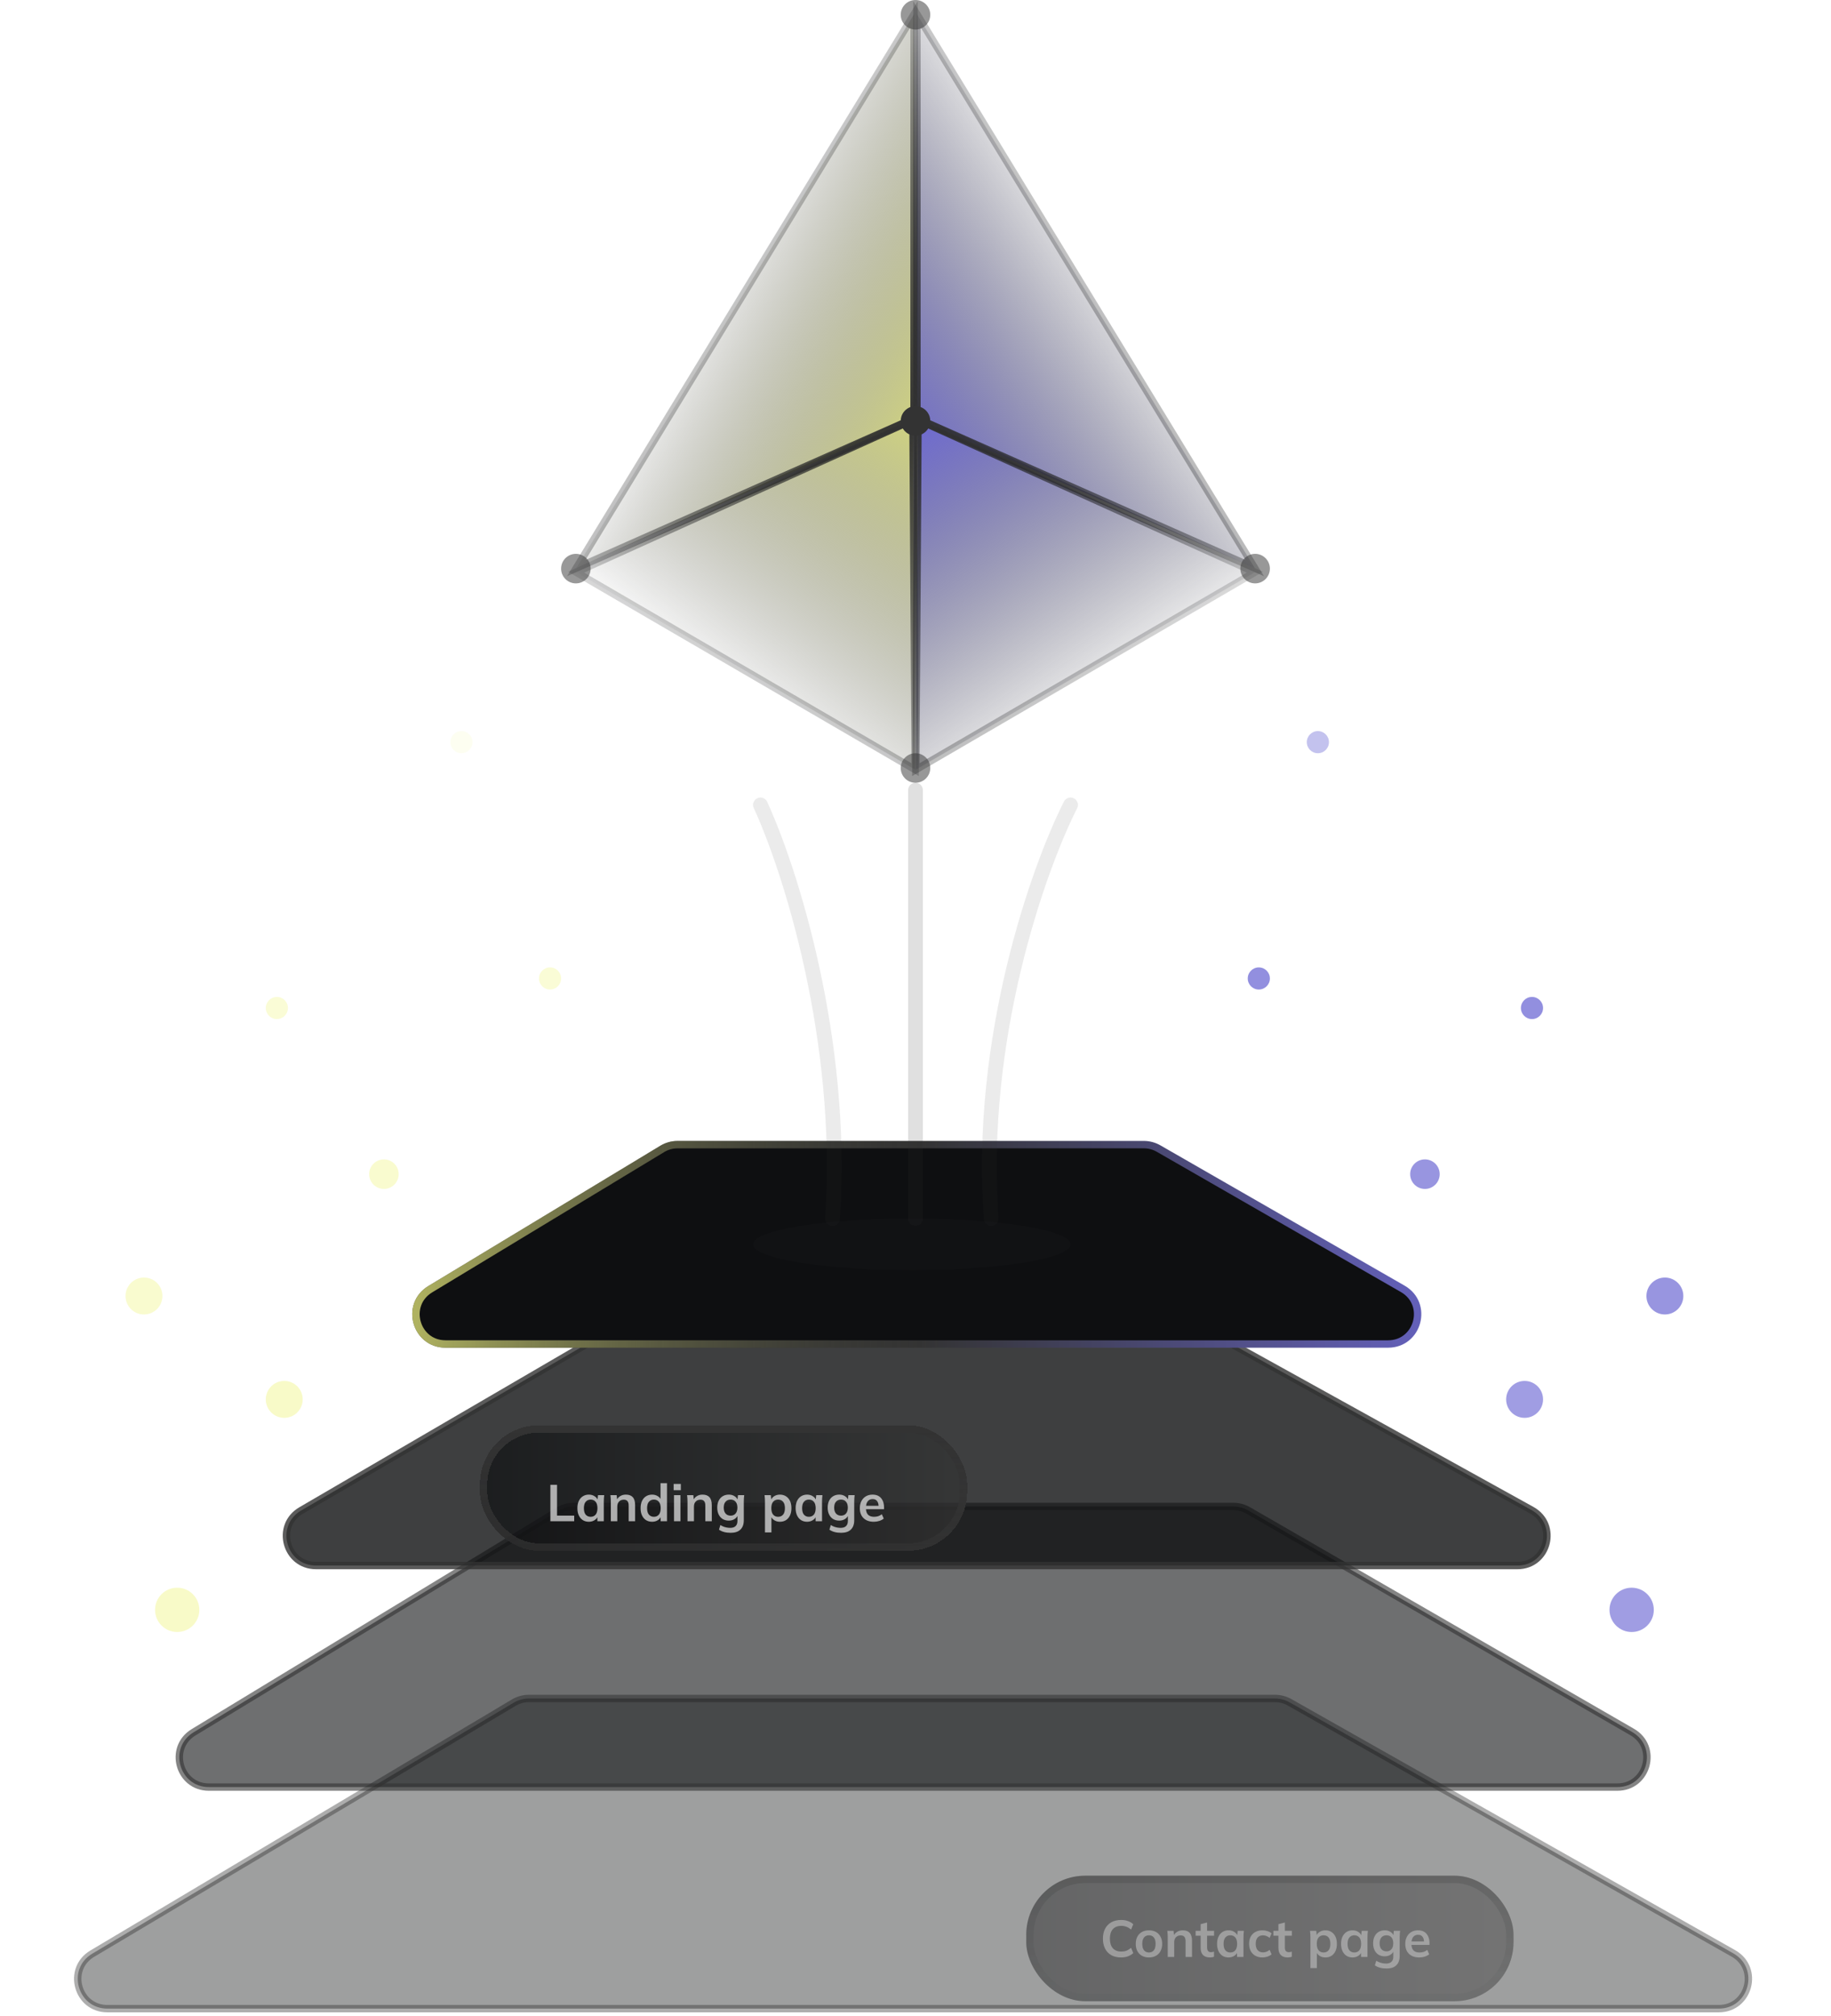 <svg width="248" height="273" viewBox="0 0 248 273" fill="none" xmlns="http://www.w3.org/2000/svg">
<path d="M172.696 230H71.64C70.919 230 70.212 230.195 69.593 230.563L12.49 264.563C8.998 266.642 10.473 272 14.537 272H232.804C236.915 272 238.352 266.542 234.773 264.518L174.665 230.518C174.064 230.179 173.386 230 172.696 230Z" fill="#0E0F11" fill-opacity="0.4" stroke="#333333" stroke-opacity="0.4"/>
<path d="M167.061 204H77.694C76.962 204 76.244 204.201 75.618 204.581L26.217 234.581C22.759 236.681 24.247 242 28.293 242H219.062C223.155 242 224.606 236.581 221.061 234.535L169.06 204.535C168.452 204.185 167.762 204 167.061 204Z" fill="#0E0F11" fill-opacity="0.6" stroke="#333333" stroke-opacity="0.6"/>
<path d="M162.182 180H83.976C83.268 180 82.573 180.188 81.962 180.544L40.79 204.544C37.262 206.601 38.721 212 42.805 212H205.52C209.651 212 211.071 206.502 207.458 204.501L164.12 180.501C163.527 180.172 162.86 180 162.182 180Z" fill="#0E0F11" fill-opacity="0.8" stroke="#333333" stroke-opacity="0.8"/>
<path d="M154.927 155H91.771C91.041 155 90.326 155.2 89.701 155.577L58.277 174.577C54.811 176.672 56.297 182 60.347 182H188.005C192.102 182 193.55 176.572 189.998 174.531L156.919 155.531C156.313 155.183 155.626 155 154.927 155Z" fill="#0E0F11"/>
<path d="M154.927 155H91.771C91.041 155 90.326 155.2 89.701 155.577L58.277 174.577C54.811 176.672 56.297 182 60.347 182H188.005C192.102 182 193.55 176.572 189.998 174.531L156.919 155.531C156.313 155.183 155.626 155 154.927 155Z" stroke="url(#paint0_linear_1387_179)"/>
<path d="M154.927 155H91.771C91.041 155 90.326 155.2 89.701 155.577L58.277 174.577C54.811 176.672 56.297 182 60.347 182H188.005C192.102 182 193.55 176.572 189.998 174.531L156.919 155.531C156.313 155.183 155.626 155 154.927 155Z" stroke="url(#paint1_linear_1387_179)"/>
<path d="M123.5 172C135.374 172 145 170.433 145 168.5C145 166.567 135.374 165 123.5 165C111.626 165 102 166.567 102 168.5C102 170.433 111.626 172 123.5 172Z" fill="#111214"/>
<g filter="url(#filter0_f_1387_179)">
<circle cx="24" cy="218" r="3" fill="#EFF377" fill-opacity="0.4"/>
</g>
<g filter="url(#filter1_f_1387_179)">
<circle cx="38.5" cy="189.5" r="2.5" fill="#EFF377" fill-opacity="0.4"/>
</g>
<g filter="url(#filter2_f_1387_179)">
<circle cx="19.5" cy="175.5" r="2.5" fill="#EFF377" fill-opacity="0.35"/>
</g>
<g filter="url(#filter3_f_1387_179)">
<circle cx="52" cy="159" r="2" fill="#EFF377" fill-opacity="0.35"/>
</g>
<g filter="url(#filter4_f_1387_179)">
<circle cx="37.5" cy="136.5" r="1.5" fill="#EFF377" fill-opacity="0.3"/>
</g>
<g filter="url(#filter5_f_1387_179)">
<circle cx="74.5" cy="132.5" r="1.5" fill="#EFF377" fill-opacity="0.3"/>
</g>
<g filter="url(#filter6_f_1387_179)">
<circle cx="62.5" cy="100.5" r="1.5" fill="#EFF377" fill-opacity="0.1"/>
</g>
<g filter="url(#filter7_f_1387_179)">
<circle cx="3" cy="3" r="3" transform="matrix(-1 0 0 1 224 215)" fill="#6D69D4" fill-opacity="0.65"/>
</g>
<g filter="url(#filter8_f_1387_179)">
<circle cx="2.5" cy="2.5" r="2.5" transform="matrix(-1 0 0 1 209 187)" fill="#6D69D4" fill-opacity="0.65"/>
</g>
<g filter="url(#filter9_f_1387_179)">
<circle cx="2.5" cy="2.5" r="2.5" transform="matrix(-1 0 0 1 228 173)" fill="#6D69D4" fill-opacity="0.7"/>
</g>
<g filter="url(#filter10_f_1387_179)">
<circle cx="2" cy="2" r="2" transform="matrix(-1 0 0 1 195 157)" fill="#6D69D4" fill-opacity="0.7"/>
</g>
<g filter="url(#filter11_f_1387_179)">
<circle cx="1.5" cy="1.5" r="1.5" transform="matrix(-1 0 0 1 209 135)" fill="#6D69D4" fill-opacity="0.75"/>
</g>
<g filter="url(#filter12_f_1387_179)">
<circle cx="1.5" cy="1.5" r="1.5" transform="matrix(-1 0 0 1 172 131)" fill="#6D69D4" fill-opacity="0.75"/>
</g>
<g filter="url(#filter13_f_1387_179)">
<circle cx="1.5" cy="1.5" r="1.5" transform="matrix(-1 0 0 1 180 99)" fill="#6D69D4" fill-opacity="0.41"/>
</g>
<path d="M78.03 77.485L123.66 56.85L123.952 104.223L78.03 77.485Z" fill="url(#paint2_linear_1387_179)" stroke="url(#paint3_linear_1387_179)"/>
<path d="M169.97 77.485L124.34 56.85L124.048 104.223L169.97 77.485Z" fill="url(#paint4_linear_1387_179)" stroke="url(#paint5_linear_1387_179)"/>
<path d="M123.805 1.922L123.806 56.658L78.049 76.93L123.805 1.922Z" fill="url(#paint6_linear_1387_179)" stroke="url(#paint7_linear_1387_179)"/>
<path d="M124.195 1.922L124.194 56.658L169.951 76.93L124.195 1.922Z" fill="url(#paint8_linear_1387_179)" stroke="url(#paint9_linear_1387_179)"/>
<circle cx="124" cy="2" r="2" fill="#333333" fill-opacity="0.5"/>
<circle cx="124" cy="104" r="2" fill="#333333" fill-opacity="0.5"/>
<circle cx="78" cy="77" r="2" fill="#333333" fill-opacity="0.5"/>
<circle cx="170" cy="77" r="2" fill="#333333" fill-opacity="0.5"/>
<circle cx="124" cy="57" r="2" fill="#333333"/>
<g filter="url(#filter14_f_1387_179)">
<path d="M103 109C106.941 117.533 114.412 140.68 112.767 165" stroke="#333333" stroke-opacity="0.1" stroke-width="2" stroke-linecap="round"/>
</g>
<g filter="url(#filter15_f_1387_179)">
<path d="M145 109C140.665 117.533 132.447 140.68 134.256 165" stroke="#333333" stroke-opacity="0.1" stroke-width="2" stroke-linecap="round"/>
</g>
<g filter="url(#filter16_f_1387_179)">
<path d="M124 165L124 107" stroke="#333333" stroke-opacity="0.15" stroke-width="2" stroke-linecap="round"/>
</g>
<g filter="url(#filter17_d_1387_179)">
<rect x="65" y="195" width="66" height="17" rx="8" fill="url(#paint10_linear_1387_179)" fill-opacity="0.7" shape-rendering="crispEdges"/>
<rect x="65.5" y="195.5" width="65" height="16" rx="7.5" stroke="url(#paint11_linear_1387_179)" shape-rendering="crispEdges"/>
</g>
<path d="M74.546 206V201.065H75.449V205.237H77.773V206H74.546ZM79.758 206.07C79.45 206.07 79.179 205.998 78.946 205.853C78.713 205.704 78.531 205.491 78.4 205.216C78.269 204.941 78.204 204.612 78.204 204.229C78.204 203.846 78.269 203.52 78.4 203.249C78.531 202.974 78.713 202.764 78.946 202.619C79.179 202.47 79.45 202.395 79.758 202.395C80.057 202.395 80.318 202.47 80.542 202.619C80.771 202.764 80.922 202.96 80.997 203.207H80.92L80.997 202.465H81.837C81.823 202.61 81.809 202.757 81.795 202.906C81.786 203.055 81.781 203.202 81.781 203.347V206H80.913L80.906 205.272H80.99C80.915 205.515 80.764 205.708 80.535 205.853C80.306 205.998 80.047 206.07 79.758 206.07ZM80.003 205.398C80.278 205.398 80.5 205.302 80.668 205.111C80.836 204.915 80.92 204.621 80.92 204.229C80.92 203.837 80.836 203.545 80.668 203.354C80.5 203.163 80.278 203.067 80.003 203.067C79.728 203.067 79.506 203.163 79.338 203.354C79.17 203.545 79.086 203.837 79.086 204.229C79.086 204.621 79.168 204.915 79.331 205.111C79.499 205.302 79.723 205.398 80.003 205.398ZM82.734 206V203.347C82.734 203.202 82.729 203.055 82.72 202.906C82.71 202.757 82.697 202.61 82.678 202.465H83.525L83.595 203.165H83.511C83.623 202.918 83.788 202.729 84.008 202.598C84.227 202.463 84.481 202.395 84.771 202.395C85.186 202.395 85.499 202.512 85.709 202.745C85.919 202.978 86.024 203.342 86.024 203.837V206H85.149V203.879C85.149 203.594 85.093 203.391 84.981 203.27C84.874 203.144 84.71 203.081 84.491 203.081C84.22 203.081 84.005 203.165 83.847 203.333C83.688 203.501 83.609 203.725 83.609 204.005V206H82.734ZM88.324 206.07C88.016 206.07 87.743 205.998 87.505 205.853C87.271 205.704 87.089 205.491 86.959 205.216C86.828 204.941 86.763 204.612 86.763 204.229C86.763 203.846 86.828 203.52 86.959 203.249C87.089 202.974 87.271 202.764 87.505 202.619C87.743 202.47 88.016 202.395 88.324 202.395C88.618 202.395 88.877 202.467 89.101 202.612C89.329 202.752 89.481 202.943 89.556 203.186H89.465V200.848H90.34V206H89.479V205.251H89.563C89.488 205.503 89.336 205.704 89.108 205.853C88.884 205.998 88.622 206.07 88.324 206.07ZM88.569 205.398C88.844 205.398 89.066 205.302 89.234 205.111C89.402 204.915 89.486 204.621 89.486 204.229C89.486 203.837 89.402 203.545 89.234 203.354C89.066 203.163 88.844 203.067 88.569 203.067C88.293 203.067 88.069 203.163 87.897 203.354C87.729 203.545 87.645 203.837 87.645 204.229C87.645 204.621 87.729 204.915 87.897 205.111C88.069 205.302 88.293 205.398 88.569 205.398ZM91.292 206V202.465H92.167V206H91.292ZM91.243 201.8V200.946H92.216V201.8H91.243ZM93.118 206V203.347C93.118 203.202 93.113 203.055 93.104 202.906C93.094 202.757 93.08 202.61 93.062 202.465H93.909L93.979 203.165H93.895C94.007 202.918 94.172 202.729 94.392 202.598C94.611 202.463 94.865 202.395 95.155 202.395C95.57 202.395 95.883 202.512 96.093 202.745C96.303 202.978 96.408 203.342 96.408 203.837V206H95.533V203.879C95.533 203.594 95.477 203.391 95.365 203.27C95.257 203.144 95.094 203.081 94.875 203.081C94.604 203.081 94.389 203.165 94.231 203.333C94.072 203.501 93.993 203.725 93.993 204.005V206H93.118ZM98.973 207.568C98.647 207.568 98.35 207.533 98.084 207.463C97.823 207.393 97.59 207.286 97.384 207.141L97.573 206.511C97.709 206.6 97.849 206.672 97.993 206.728C98.138 206.784 98.287 206.826 98.441 206.854C98.595 206.882 98.752 206.896 98.91 206.896C99.237 206.896 99.48 206.814 99.638 206.651C99.802 206.492 99.883 206.264 99.883 205.965V205.118H99.953C99.879 205.361 99.727 205.554 99.498 205.699C99.274 205.844 99.015 205.916 98.721 205.916C98.404 205.916 98.126 205.846 97.888 205.706C97.655 205.561 97.473 205.356 97.342 205.09C97.212 204.824 97.146 204.511 97.146 204.152C97.146 203.793 97.212 203.482 97.342 203.221C97.473 202.955 97.655 202.752 97.888 202.612C98.126 202.467 98.404 202.395 98.721 202.395C99.02 202.395 99.279 202.467 99.498 202.612C99.722 202.752 99.872 202.943 99.946 203.186L99.883 203.144L99.953 202.465H100.8C100.782 202.61 100.768 202.757 100.758 202.906C100.749 203.055 100.744 203.202 100.744 203.347V205.86C100.744 206.415 100.593 206.838 100.289 207.127C99.991 207.421 99.552 207.568 98.973 207.568ZM98.959 205.244C99.239 205.244 99.461 205.151 99.624 204.964C99.792 204.773 99.876 204.502 99.876 204.152C99.876 203.802 99.792 203.534 99.624 203.347C99.461 203.16 99.239 203.067 98.959 203.067C98.675 203.067 98.448 203.16 98.28 203.347C98.112 203.534 98.028 203.802 98.028 204.152C98.028 204.502 98.112 204.773 98.28 204.964C98.448 205.151 98.675 205.244 98.959 205.244ZM103.611 207.512V203.347C103.611 203.202 103.606 203.055 103.597 202.906C103.587 202.757 103.573 202.61 103.555 202.465H104.402L104.479 203.207H104.402C104.472 202.96 104.619 202.764 104.843 202.619C105.071 202.47 105.335 202.395 105.634 202.395C105.946 202.395 106.219 202.47 106.453 202.619C106.686 202.764 106.868 202.974 106.999 203.249C107.129 203.52 107.195 203.846 107.195 204.229C107.195 204.612 107.129 204.941 106.999 205.216C106.868 205.491 106.686 205.704 106.453 205.853C106.219 205.998 105.946 206.07 105.634 206.07C105.34 206.07 105.081 205.998 104.857 205.853C104.633 205.708 104.483 205.515 104.409 205.272H104.486V207.512H103.611ZM105.389 205.398C105.669 205.398 105.893 205.302 106.061 205.111C106.229 204.915 106.313 204.621 106.313 204.229C106.313 203.837 106.229 203.545 106.061 203.354C105.893 203.163 105.669 203.067 105.389 203.067C105.113 203.067 104.892 203.163 104.724 203.354C104.556 203.545 104.472 203.837 104.472 204.229C104.472 204.621 104.556 204.915 104.724 205.111C104.892 205.302 105.113 205.398 105.389 205.398ZM109.317 206.07C109.009 206.07 108.738 205.998 108.505 205.853C108.271 205.704 108.089 205.491 107.959 205.216C107.828 204.941 107.763 204.612 107.763 204.229C107.763 203.846 107.828 203.52 107.959 203.249C108.089 202.974 108.271 202.764 108.505 202.619C108.738 202.47 109.009 202.395 109.317 202.395C109.615 202.395 109.877 202.47 110.101 202.619C110.329 202.764 110.481 202.96 110.556 203.207H110.479L110.556 202.465H111.396C111.382 202.61 111.368 202.757 111.354 202.906C111.344 203.055 111.34 203.202 111.34 203.347V206H110.472L110.465 205.272H110.549C110.474 205.515 110.322 205.708 110.094 205.853C109.865 205.998 109.606 206.07 109.317 206.07ZM109.562 205.398C109.837 205.398 110.059 205.302 110.227 205.111C110.395 204.915 110.479 204.621 110.479 204.229C110.479 203.837 110.395 203.545 110.227 203.354C110.059 203.163 109.837 203.067 109.562 203.067C109.286 203.067 109.065 203.163 108.897 203.354C108.729 203.545 108.645 203.837 108.645 204.229C108.645 204.621 108.726 204.915 108.89 205.111C109.058 205.302 109.282 205.398 109.562 205.398ZM113.93 207.568C113.604 207.568 113.307 207.533 113.041 207.463C112.78 207.393 112.547 207.286 112.341 207.141L112.53 206.511C112.666 206.6 112.806 206.672 112.95 206.728C113.095 206.784 113.244 206.826 113.398 206.854C113.552 206.882 113.709 206.896 113.867 206.896C114.194 206.896 114.437 206.814 114.595 206.651C114.759 206.492 114.84 206.264 114.84 205.965V205.118H114.91C114.836 205.361 114.684 205.554 114.455 205.699C114.231 205.844 113.972 205.916 113.678 205.916C113.361 205.916 113.083 205.846 112.845 205.706C112.612 205.561 112.43 205.356 112.299 205.09C112.169 204.824 112.103 204.511 112.103 204.152C112.103 203.793 112.169 203.482 112.299 203.221C112.43 202.955 112.612 202.752 112.845 202.612C113.083 202.467 113.361 202.395 113.678 202.395C113.977 202.395 114.236 202.467 114.455 202.612C114.679 202.752 114.829 202.943 114.903 203.186L114.84 203.144L114.91 202.465H115.757C115.739 202.61 115.725 202.757 115.715 202.906C115.706 203.055 115.701 203.202 115.701 203.347V205.86C115.701 206.415 115.55 206.838 115.246 207.127C114.948 207.421 114.509 207.568 113.93 207.568ZM113.916 205.244C114.196 205.244 114.418 205.151 114.581 204.964C114.749 204.773 114.833 204.502 114.833 204.152C114.833 203.802 114.749 203.534 114.581 203.347C114.418 203.16 114.196 203.067 113.916 203.067C113.632 203.067 113.405 203.16 113.237 203.347C113.069 203.534 112.985 203.802 112.985 204.152C112.985 204.502 113.069 204.773 113.237 204.964C113.405 205.151 113.632 205.244 113.916 205.244ZM118.355 206.07C117.762 206.07 117.298 205.907 116.962 205.58C116.626 205.253 116.458 204.805 116.458 204.236C116.458 203.867 116.53 203.545 116.675 203.27C116.82 202.995 117.02 202.78 117.277 202.626C117.538 202.472 117.842 202.395 118.187 202.395C118.528 202.395 118.812 202.467 119.041 202.612C119.27 202.757 119.442 202.96 119.559 203.221C119.68 203.482 119.741 203.788 119.741 204.138V204.369H117.165V203.907H119.118L118.999 204.005C118.999 203.678 118.929 203.429 118.789 203.256C118.654 203.083 118.455 202.997 118.194 202.997C117.905 202.997 117.681 203.1 117.522 203.305C117.368 203.51 117.291 203.797 117.291 204.166V204.257C117.291 204.64 117.384 204.927 117.571 205.118C117.762 205.305 118.031 205.398 118.376 205.398C118.577 205.398 118.763 205.372 118.936 205.321C119.113 205.265 119.281 205.176 119.44 205.055L119.699 205.643C119.531 205.778 119.33 205.883 119.097 205.958C118.864 206.033 118.616 206.07 118.355 206.07Z" fill="#EBEBEB" fill-opacity="0.7"/>
<g filter="url(#filter18_d_1387_179)">
<rect x="139" y="255" width="66" height="17" rx="8" fill="url(#paint12_linear_1387_179)" fill-opacity="0.4"/>
<rect x="139.5" y="255.5" width="65" height="16" rx="7.5" stroke="url(#paint13_linear_1387_179)" stroke-opacity="0.3"/>
<path d="M151.842 266.07C151.329 266.07 150.888 265.967 150.519 265.762C150.155 265.552 149.875 265.258 149.679 264.88C149.483 264.497 149.385 264.047 149.385 263.529C149.385 263.011 149.483 262.563 149.679 262.185C149.875 261.807 150.155 261.515 150.519 261.31C150.888 261.1 151.329 260.995 151.842 260.995C152.187 260.995 152.498 261.044 152.773 261.142C153.053 261.24 153.293 261.385 153.494 261.576L153.2 262.29C152.981 262.113 152.768 261.987 152.563 261.912C152.362 261.833 152.131 261.793 151.87 261.793C151.371 261.793 150.988 261.945 150.722 262.248C150.461 262.547 150.33 262.974 150.33 263.529C150.33 264.084 150.461 264.514 150.722 264.817C150.988 265.12 151.371 265.272 151.87 265.272C152.131 265.272 152.362 265.235 152.563 265.16C152.768 265.081 152.981 264.95 153.2 264.768L153.494 265.482C153.293 265.669 153.053 265.813 152.773 265.916C152.498 266.019 152.187 266.07 151.842 266.07ZM155.618 266.07C155.254 266.07 154.939 265.995 154.673 265.846C154.407 265.697 154.199 265.484 154.05 265.209C153.905 264.934 153.833 264.607 153.833 264.229C153.833 263.851 153.905 263.527 154.05 263.256C154.199 262.981 154.407 262.768 154.673 262.619C154.939 262.47 155.254 262.395 155.618 262.395C155.982 262.395 156.297 262.47 156.563 262.619C156.834 262.768 157.041 262.981 157.186 263.256C157.335 263.527 157.41 263.851 157.41 264.229C157.41 264.607 157.335 264.934 157.186 265.209C157.041 265.484 156.834 265.697 156.563 265.846C156.297 265.995 155.982 266.07 155.618 266.07ZM155.618 265.398C155.893 265.398 156.113 265.302 156.276 265.111C156.439 264.915 156.521 264.621 156.521 264.229C156.521 263.837 156.439 263.545 156.276 263.354C156.113 263.163 155.893 263.067 155.618 263.067C155.343 263.067 155.123 263.163 154.96 263.354C154.797 263.545 154.715 263.837 154.715 264.229C154.715 264.621 154.797 264.915 154.96 265.111C155.123 265.302 155.343 265.398 155.618 265.398ZM158.164 266V263.347C158.164 263.202 158.16 263.055 158.15 262.906C158.141 262.757 158.127 262.61 158.108 262.465H158.955L159.025 263.165H158.941C159.053 262.918 159.219 262.729 159.438 262.598C159.658 262.463 159.912 262.395 160.201 262.395C160.617 262.395 160.929 262.512 161.139 262.745C161.349 262.978 161.454 263.342 161.454 263.837V266H160.579V263.879C160.579 263.594 160.523 263.391 160.411 263.27C160.304 263.144 160.141 263.081 159.921 263.081C159.651 263.081 159.436 263.165 159.277 263.333C159.119 263.501 159.039 263.725 159.039 264.005V266H158.164ZM163.894 266.07C163.474 266.07 163.157 265.96 162.942 265.741C162.728 265.522 162.62 265.193 162.62 264.754V263.123H161.941V262.465H162.62V261.562L163.495 261.338V262.465H164.44V263.123H163.495V264.698C163.495 264.941 163.542 265.111 163.635 265.209C163.729 265.307 163.857 265.356 164.02 265.356C164.109 265.356 164.184 265.349 164.244 265.335C164.31 265.321 164.373 265.302 164.433 265.279V265.972C164.354 266.005 164.265 266.028 164.167 266.042C164.074 266.061 163.983 266.07 163.894 266.07ZM166.4 266.07C166.092 266.07 165.821 265.998 165.588 265.853C165.354 265.704 165.172 265.491 165.042 265.216C164.911 264.941 164.846 264.612 164.846 264.229C164.846 263.846 164.911 263.52 165.042 263.249C165.172 262.974 165.354 262.764 165.588 262.619C165.821 262.47 166.092 262.395 166.4 262.395C166.698 262.395 166.96 262.47 167.184 262.619C167.412 262.764 167.564 262.96 167.639 263.207H167.562L167.639 262.465H168.479C168.465 262.61 168.451 262.757 168.437 262.906C168.427 263.055 168.423 263.202 168.423 263.347V266H167.555L167.548 265.272H167.632C167.557 265.515 167.405 265.708 167.177 265.853C166.948 265.998 166.689 266.07 166.4 266.07ZM166.645 265.398C166.92 265.398 167.142 265.302 167.31 265.111C167.478 264.915 167.562 264.621 167.562 264.229C167.562 263.837 167.478 263.545 167.31 263.354C167.142 263.163 166.92 263.067 166.645 263.067C166.369 263.067 166.148 263.163 165.98 263.354C165.812 263.545 165.728 263.837 165.728 264.229C165.728 264.621 165.809 264.915 165.973 265.111C166.141 265.302 166.365 265.398 166.645 265.398ZM170.999 266.07C170.635 266.07 170.316 265.995 170.04 265.846C169.77 265.697 169.56 265.484 169.41 265.209C169.261 264.929 169.186 264.598 169.186 264.215C169.186 263.832 169.261 263.506 169.41 263.235C169.564 262.964 169.777 262.757 170.047 262.612C170.318 262.467 170.635 262.395 170.999 262.395C171.233 262.395 171.459 262.432 171.678 262.507C171.902 262.577 172.084 262.68 172.224 262.815L171.958 263.424C171.832 263.307 171.69 263.221 171.531 263.165C171.377 263.104 171.226 263.074 171.076 263.074C170.764 263.074 170.519 263.172 170.341 263.368C170.169 263.564 170.082 263.849 170.082 264.222C170.082 264.595 170.169 264.882 170.341 265.083C170.519 265.284 170.764 265.384 171.076 265.384C171.221 265.384 171.37 265.356 171.524 265.3C171.683 265.244 171.828 265.158 171.958 265.041L172.224 265.643C172.08 265.778 171.895 265.883 171.671 265.958C171.452 266.033 171.228 266.07 170.999 266.07ZM174.428 266.07C174.008 266.07 173.691 265.96 173.476 265.741C173.262 265.522 173.154 265.193 173.154 264.754V263.123H172.475V262.465H173.154V261.562L174.029 261.338V262.465H174.974V263.123H174.029V264.698C174.029 264.941 174.076 265.111 174.169 265.209C174.263 265.307 174.391 265.356 174.554 265.356C174.643 265.356 174.718 265.349 174.778 265.335C174.844 265.321 174.907 265.302 174.967 265.279V265.972C174.888 266.005 174.799 266.028 174.701 266.042C174.608 266.061 174.517 266.07 174.428 266.07ZM177.49 267.512V263.347C177.49 263.202 177.485 263.055 177.476 262.906C177.466 262.757 177.452 262.61 177.434 262.465H178.281L178.358 263.207H178.281C178.351 262.96 178.498 262.764 178.722 262.619C178.95 262.47 179.214 262.395 179.513 262.395C179.825 262.395 180.098 262.47 180.332 262.619C180.565 262.764 180.747 262.974 180.878 263.249C181.008 263.52 181.074 263.846 181.074 264.229C181.074 264.612 181.008 264.941 180.878 265.216C180.747 265.491 180.565 265.704 180.332 265.853C180.098 265.998 179.825 266.07 179.513 266.07C179.219 266.07 178.96 265.998 178.736 265.853C178.512 265.708 178.362 265.515 178.288 265.272H178.365V267.512H177.49ZM179.268 265.398C179.548 265.398 179.772 265.302 179.94 265.111C180.108 264.915 180.192 264.621 180.192 264.229C180.192 263.837 180.108 263.545 179.94 263.354C179.772 263.163 179.548 263.067 179.268 263.067C178.992 263.067 178.771 263.163 178.603 263.354C178.435 263.545 178.351 263.837 178.351 264.229C178.351 264.621 178.435 264.915 178.603 265.111C178.771 265.302 178.992 265.398 179.268 265.398ZM183.195 266.07C182.887 266.07 182.617 265.998 182.383 265.853C182.15 265.704 181.968 265.491 181.837 265.216C181.707 264.941 181.641 264.612 181.641 264.229C181.641 263.846 181.707 263.52 181.837 263.249C181.968 262.974 182.15 262.764 182.383 262.619C182.617 262.47 182.887 262.395 183.195 262.395C183.494 262.395 183.755 262.47 183.979 262.619C184.208 262.764 184.36 262.96 184.434 263.207H184.357L184.434 262.465H185.274C185.26 262.61 185.246 262.757 185.232 262.906C185.223 263.055 185.218 263.202 185.218 263.347V266H184.35L184.343 265.272H184.427C184.353 265.515 184.201 265.708 183.972 265.853C183.744 265.998 183.485 266.07 183.195 266.07ZM183.44 265.398C183.716 265.398 183.937 265.302 184.105 265.111C184.273 264.915 184.357 264.621 184.357 264.229C184.357 263.837 184.273 263.545 184.105 263.354C183.937 263.163 183.716 263.067 183.44 263.067C183.165 263.067 182.943 263.163 182.775 263.354C182.607 263.545 182.523 263.837 182.523 264.229C182.523 264.621 182.605 264.915 182.768 265.111C182.936 265.302 183.16 265.398 183.44 265.398ZM187.809 267.568C187.483 267.568 187.186 267.533 186.92 267.463C186.659 267.393 186.426 267.286 186.22 267.141L186.409 266.511C186.545 266.6 186.685 266.672 186.829 266.728C186.974 266.784 187.123 266.826 187.277 266.854C187.431 266.882 187.588 266.896 187.746 266.896C188.073 266.896 188.316 266.814 188.474 266.651C188.638 266.492 188.719 266.264 188.719 265.965V265.118H188.789C188.715 265.361 188.563 265.554 188.334 265.699C188.11 265.844 187.851 265.916 187.557 265.916C187.24 265.916 186.962 265.846 186.724 265.706C186.491 265.561 186.309 265.356 186.178 265.09C186.048 264.824 185.982 264.511 185.982 264.152C185.982 263.793 186.048 263.482 186.178 263.221C186.309 262.955 186.491 262.752 186.724 262.612C186.962 262.467 187.24 262.395 187.557 262.395C187.856 262.395 188.115 262.467 188.334 262.612C188.558 262.752 188.708 262.943 188.782 263.186L188.719 263.144L188.789 262.465H189.636C189.618 262.61 189.604 262.757 189.594 262.906C189.585 263.055 189.58 263.202 189.58 263.347V265.86C189.58 266.415 189.429 266.838 189.125 267.127C188.827 267.421 188.388 267.568 187.809 267.568ZM187.795 265.244C188.075 265.244 188.297 265.151 188.46 264.964C188.628 264.773 188.712 264.502 188.712 264.152C188.712 263.802 188.628 263.534 188.46 263.347C188.297 263.16 188.075 263.067 187.795 263.067C187.511 263.067 187.284 263.16 187.116 263.347C186.948 263.534 186.864 263.802 186.864 264.152C186.864 264.502 186.948 264.773 187.116 264.964C187.284 265.151 187.511 265.244 187.795 265.244ZM192.234 266.07C191.641 266.07 191.177 265.907 190.841 265.58C190.505 265.253 190.337 264.805 190.337 264.236C190.337 263.867 190.409 263.545 190.554 263.27C190.698 262.995 190.899 262.78 191.156 262.626C191.417 262.472 191.72 262.395 192.066 262.395C192.406 262.395 192.691 262.467 192.92 262.612C193.148 262.757 193.321 262.96 193.438 263.221C193.559 263.482 193.62 263.788 193.62 264.138V264.369H191.044V263.907H192.997L192.878 264.005C192.878 263.678 192.808 263.429 192.668 263.256C192.532 263.083 192.334 262.997 192.073 262.997C191.783 262.997 191.559 263.1 191.401 263.305C191.247 263.51 191.17 263.797 191.17 264.166V264.257C191.17 264.64 191.263 264.927 191.45 265.118C191.641 265.305 191.909 265.398 192.255 265.398C192.455 265.398 192.642 265.372 192.815 265.321C192.992 265.265 193.16 265.176 193.319 265.055L193.578 265.643C193.41 265.778 193.209 265.883 192.976 265.958C192.742 266.033 192.495 266.07 192.234 266.07Z" fill="#EBEBEB" fill-opacity="0.4"/>
</g>
<defs>
<filter id="filter0_f_1387_179" x="15.7" y="209.7" width="16.6" height="16.6" filterUnits="userSpaceOnUse" color-interpolation-filters="sRGB">
<feFlood flood-opacity="0" result="BackgroundImageFix"/>
<feBlend mode="normal" in="SourceGraphic" in2="BackgroundImageFix" result="shape"/>
<feGaussianBlur stdDeviation="2.65" result="effect1_foregroundBlur_1387_179"/>
</filter>
<filter id="filter1_f_1387_179" x="30.7" y="181.7" width="15.6" height="15.6" filterUnits="userSpaceOnUse" color-interpolation-filters="sRGB">
<feFlood flood-opacity="0" result="BackgroundImageFix"/>
<feBlend mode="normal" in="SourceGraphic" in2="BackgroundImageFix" result="shape"/>
<feGaussianBlur stdDeviation="2.65" result="effect1_foregroundBlur_1387_179"/>
</filter>
<filter id="filter2_f_1387_179" x="11.7" y="167.7" width="15.6" height="15.6" filterUnits="userSpaceOnUse" color-interpolation-filters="sRGB">
<feFlood flood-opacity="0" result="BackgroundImageFix"/>
<feBlend mode="normal" in="SourceGraphic" in2="BackgroundImageFix" result="shape"/>
<feGaussianBlur stdDeviation="2.65" result="effect1_foregroundBlur_1387_179"/>
</filter>
<filter id="filter3_f_1387_179" x="44.7" y="151.7" width="14.6" height="14.6" filterUnits="userSpaceOnUse" color-interpolation-filters="sRGB">
<feFlood flood-opacity="0" result="BackgroundImageFix"/>
<feBlend mode="normal" in="SourceGraphic" in2="BackgroundImageFix" result="shape"/>
<feGaussianBlur stdDeviation="2.65" result="effect1_foregroundBlur_1387_179"/>
</filter>
<filter id="filter4_f_1387_179" x="30.7" y="129.7" width="13.6" height="13.6" filterUnits="userSpaceOnUse" color-interpolation-filters="sRGB">
<feFlood flood-opacity="0" result="BackgroundImageFix"/>
<feBlend mode="normal" in="SourceGraphic" in2="BackgroundImageFix" result="shape"/>
<feGaussianBlur stdDeviation="2.65" result="effect1_foregroundBlur_1387_179"/>
</filter>
<filter id="filter5_f_1387_179" x="67.7" y="125.7" width="13.6" height="13.6" filterUnits="userSpaceOnUse" color-interpolation-filters="sRGB">
<feFlood flood-opacity="0" result="BackgroundImageFix"/>
<feBlend mode="normal" in="SourceGraphic" in2="BackgroundImageFix" result="shape"/>
<feGaussianBlur stdDeviation="2.65" result="effect1_foregroundBlur_1387_179"/>
</filter>
<filter id="filter6_f_1387_179" x="55.7" y="93.7" width="13.6" height="13.6" filterUnits="userSpaceOnUse" color-interpolation-filters="sRGB">
<feFlood flood-opacity="0" result="BackgroundImageFix"/>
<feBlend mode="normal" in="SourceGraphic" in2="BackgroundImageFix" result="shape"/>
<feGaussianBlur stdDeviation="2.65" result="effect1_foregroundBlur_1387_179"/>
</filter>
<filter id="filter7_f_1387_179" x="212.7" y="209.7" width="16.6" height="16.6" filterUnits="userSpaceOnUse" color-interpolation-filters="sRGB">
<feFlood flood-opacity="0" result="BackgroundImageFix"/>
<feBlend mode="normal" in="SourceGraphic" in2="BackgroundImageFix" result="shape"/>
<feGaussianBlur stdDeviation="2.65" result="effect1_foregroundBlur_1387_179"/>
</filter>
<filter id="filter8_f_1387_179" x="198.7" y="181.7" width="15.6" height="15.6" filterUnits="userSpaceOnUse" color-interpolation-filters="sRGB">
<feFlood flood-opacity="0" result="BackgroundImageFix"/>
<feBlend mode="normal" in="SourceGraphic" in2="BackgroundImageFix" result="shape"/>
<feGaussianBlur stdDeviation="2.65" result="effect1_foregroundBlur_1387_179"/>
</filter>
<filter id="filter9_f_1387_179" x="217.7" y="167.7" width="15.6" height="15.6" filterUnits="userSpaceOnUse" color-interpolation-filters="sRGB">
<feFlood flood-opacity="0" result="BackgroundImageFix"/>
<feBlend mode="normal" in="SourceGraphic" in2="BackgroundImageFix" result="shape"/>
<feGaussianBlur stdDeviation="2.65" result="effect1_foregroundBlur_1387_179"/>
</filter>
<filter id="filter10_f_1387_179" x="185.7" y="151.7" width="14.6" height="14.6" filterUnits="userSpaceOnUse" color-interpolation-filters="sRGB">
<feFlood flood-opacity="0" result="BackgroundImageFix"/>
<feBlend mode="normal" in="SourceGraphic" in2="BackgroundImageFix" result="shape"/>
<feGaussianBlur stdDeviation="2.65" result="effect1_foregroundBlur_1387_179"/>
</filter>
<filter id="filter11_f_1387_179" x="200.7" y="129.7" width="13.6" height="13.6" filterUnits="userSpaceOnUse" color-interpolation-filters="sRGB">
<feFlood flood-opacity="0" result="BackgroundImageFix"/>
<feBlend mode="normal" in="SourceGraphic" in2="BackgroundImageFix" result="shape"/>
<feGaussianBlur stdDeviation="2.65" result="effect1_foregroundBlur_1387_179"/>
</filter>
<filter id="filter12_f_1387_179" x="163.7" y="125.7" width="13.6" height="13.6" filterUnits="userSpaceOnUse" color-interpolation-filters="sRGB">
<feFlood flood-opacity="0" result="BackgroundImageFix"/>
<feBlend mode="normal" in="SourceGraphic" in2="BackgroundImageFix" result="shape"/>
<feGaussianBlur stdDeviation="2.65" result="effect1_foregroundBlur_1387_179"/>
</filter>
<filter id="filter13_f_1387_179" x="171.7" y="93.7" width="13.6" height="13.6" filterUnits="userSpaceOnUse" color-interpolation-filters="sRGB">
<feFlood flood-opacity="0" result="BackgroundImageFix"/>
<feBlend mode="normal" in="SourceGraphic" in2="BackgroundImageFix" result="shape"/>
<feGaussianBlur stdDeviation="2.65" result="effect1_foregroundBlur_1387_179"/>
</filter>
<filter id="filter14_f_1387_179" x="96.3" y="102.3" width="23.4" height="69.4" filterUnits="userSpaceOnUse" color-interpolation-filters="sRGB">
<feFlood flood-opacity="0" result="BackgroundImageFix"/>
<feBlend mode="normal" in="SourceGraphic" in2="BackgroundImageFix" result="shape"/>
<feGaussianBlur stdDeviation="2.85" result="effect1_foregroundBlur_1387_179"/>
</filter>
<filter id="filter15_f_1387_179" x="127.3" y="102.3" width="24.4" height="69.4" filterUnits="userSpaceOnUse" color-interpolation-filters="sRGB">
<feFlood flood-opacity="0" result="BackgroundImageFix"/>
<feBlend mode="normal" in="SourceGraphic" in2="BackgroundImageFix" result="shape"/>
<feGaussianBlur stdDeviation="2.85" result="effect1_foregroundBlur_1387_179"/>
</filter>
<filter id="filter16_f_1387_179" x="117.3" y="100.3" width="13.4" height="71.4" filterUnits="userSpaceOnUse" color-interpolation-filters="sRGB">
<feFlood flood-opacity="0" result="BackgroundImageFix"/>
<feBlend mode="normal" in="SourceGraphic" in2="BackgroundImageFix" result="shape"/>
<feGaussianBlur stdDeviation="2.85" result="effect1_foregroundBlur_1387_179"/>
</filter>
<filter id="filter17_d_1387_179" x="65" y="193" width="66" height="19" filterUnits="userSpaceOnUse" color-interpolation-filters="sRGB">
<feFlood flood-opacity="0" result="BackgroundImageFix"/>
<feColorMatrix in="SourceAlpha" type="matrix" values="0 0 0 0 0 0 0 0 0 0 0 0 0 0 0 0 0 0 127 0" result="hardAlpha"/>
<feOffset dy="-2"/>
<feComposite in2="hardAlpha" operator="out"/>
<feColorMatrix type="matrix" values="0 0 0 0 0.2 0 0 0 0 0.2 0 0 0 0 0.2 0 0 0 0.25 0"/>
<feBlend mode="normal" in2="BackgroundImageFix" result="effect1_dropShadow_1387_179"/>
<feBlend mode="normal" in="SourceGraphic" in2="effect1_dropShadow_1387_179" result="shape"/>
</filter>
<filter id="filter18_d_1387_179" x="139" y="254" width="66" height="18" filterUnits="userSpaceOnUse" color-interpolation-filters="sRGB">
<feFlood flood-opacity="0" result="BackgroundImageFix"/>
<feColorMatrix in="SourceAlpha" type="matrix" values="0 0 0 0 0 0 0 0 0 0 0 0 0 0 0 0 0 0 127 0" result="hardAlpha"/>
<feOffset dy="-1"/>
<feComposite in2="hardAlpha" operator="out"/>
<feColorMatrix type="matrix" values="0 0 0 0 0.2 0 0 0 0 0.2 0 0 0 0 0.2 0 0 0 0.18 0"/>
<feBlend mode="normal" in2="BackgroundImageFix" result="effect1_dropShadow_1387_179"/>
<feBlend mode="normal" in="SourceGraphic" in2="effect1_dropShadow_1387_179" result="shape"/>
</filter>
<linearGradient id="paint0_linear_1387_179" x1="206" y1="168" x2="124.5" y2="168" gradientUnits="userSpaceOnUse">
<stop stop-color="#6D69D4"/>
<stop offset="1" stop-color="#333333"/>
</linearGradient>
<linearGradient id="paint1_linear_1387_179" x1="39.5" y1="168" x2="129.306" y2="168" gradientUnits="userSpaceOnUse">
<stop stop-color="#EFF377"/>
<stop offset="1" stop-color="#333333" stop-opacity="0"/>
</linearGradient>
<linearGradient id="paint2_linear_1387_179" x1="130.5" y1="49" x2="96" y2="93.5" gradientUnits="userSpaceOnUse">
<stop stop-color="#EFF377"/>
<stop offset="1" stop-color="#111214" stop-opacity="0"/>
</linearGradient>
<linearGradient id="paint3_linear_1387_179" x1="123.5" y1="56.5" x2="94" y2="99.5" gradientUnits="userSpaceOnUse">
<stop stop-color="#333333"/>
<stop offset="1" stop-color="#111214" stop-opacity="0"/>
</linearGradient>
<linearGradient id="paint4_linear_1387_179" x1="124" y1="56.5" x2="151" y2="96" gradientUnits="userSpaceOnUse">
<stop stop-color="#6D69D4"/>
<stop offset="1" stop-color="#111214" stop-opacity="0"/>
</linearGradient>
<linearGradient id="paint5_linear_1387_179" x1="124.5" y1="56.5" x2="157" y2="98.5" gradientUnits="userSpaceOnUse">
<stop stop-color="#333333"/>
<stop offset="1" stop-color="#111214" stop-opacity="0"/>
</linearGradient>
<linearGradient id="paint6_linear_1387_179" x1="93" y1="39.5" x2="132.5" y2="60" gradientUnits="userSpaceOnUse">
<stop stop-color="#111214" stop-opacity="0"/>
<stop offset="1" stop-color="#EFF377"/>
</linearGradient>
<linearGradient id="paint7_linear_1387_179" x1="91" y1="36.5" x2="123.5" y2="57" gradientUnits="userSpaceOnUse">
<stop stop-color="#111214" stop-opacity="0"/>
<stop offset="1" stop-color="#333333"/>
</linearGradient>
<linearGradient id="paint8_linear_1387_179" x1="154.5" y1="36" x2="119.5" y2="59" gradientUnits="userSpaceOnUse">
<stop stop-color="#111214" stop-opacity="0"/>
<stop offset="1" stop-color="#6D69D4"/>
</linearGradient>
<linearGradient id="paint9_linear_1387_179" x1="157.5" y1="34.5" x2="123" y2="57" gradientUnits="userSpaceOnUse">
<stop stop-color="#111214" stop-opacity="0"/>
<stop offset="1" stop-color="#333333"/>
</linearGradient>
<linearGradient id="paint10_linear_1387_179" x1="65" y1="203.5" x2="131" y2="203.5" gradientUnits="userSpaceOnUse">
<stop stop-color="#0E0F11"/>
<stop offset="1" stop-color="#333333"/>
</linearGradient>
<linearGradient id="paint11_linear_1387_179" x1="98" y1="195.5" x2="98" y2="212" gradientUnits="userSpaceOnUse">
<stop stop-color="#333333"/>
<stop offset="1" stop-color="#333333" stop-opacity="0.7"/>
</linearGradient>
<linearGradient id="paint12_linear_1387_179" x1="139" y1="263.5" x2="205" y2="263.5" gradientUnits="userSpaceOnUse">
<stop stop-color="#0E0F11"/>
<stop offset="1" stop-color="#333333"/>
</linearGradient>
<linearGradient id="paint13_linear_1387_179" x1="170.5" y1="255" x2="170.5" y2="271" gradientUnits="userSpaceOnUse">
<stop stop-color="#333333" stop-opacity="0.7"/>
<stop offset="1" stop-color="#333333" stop-opacity="0.15"/>
</linearGradient>
</defs>
</svg>
